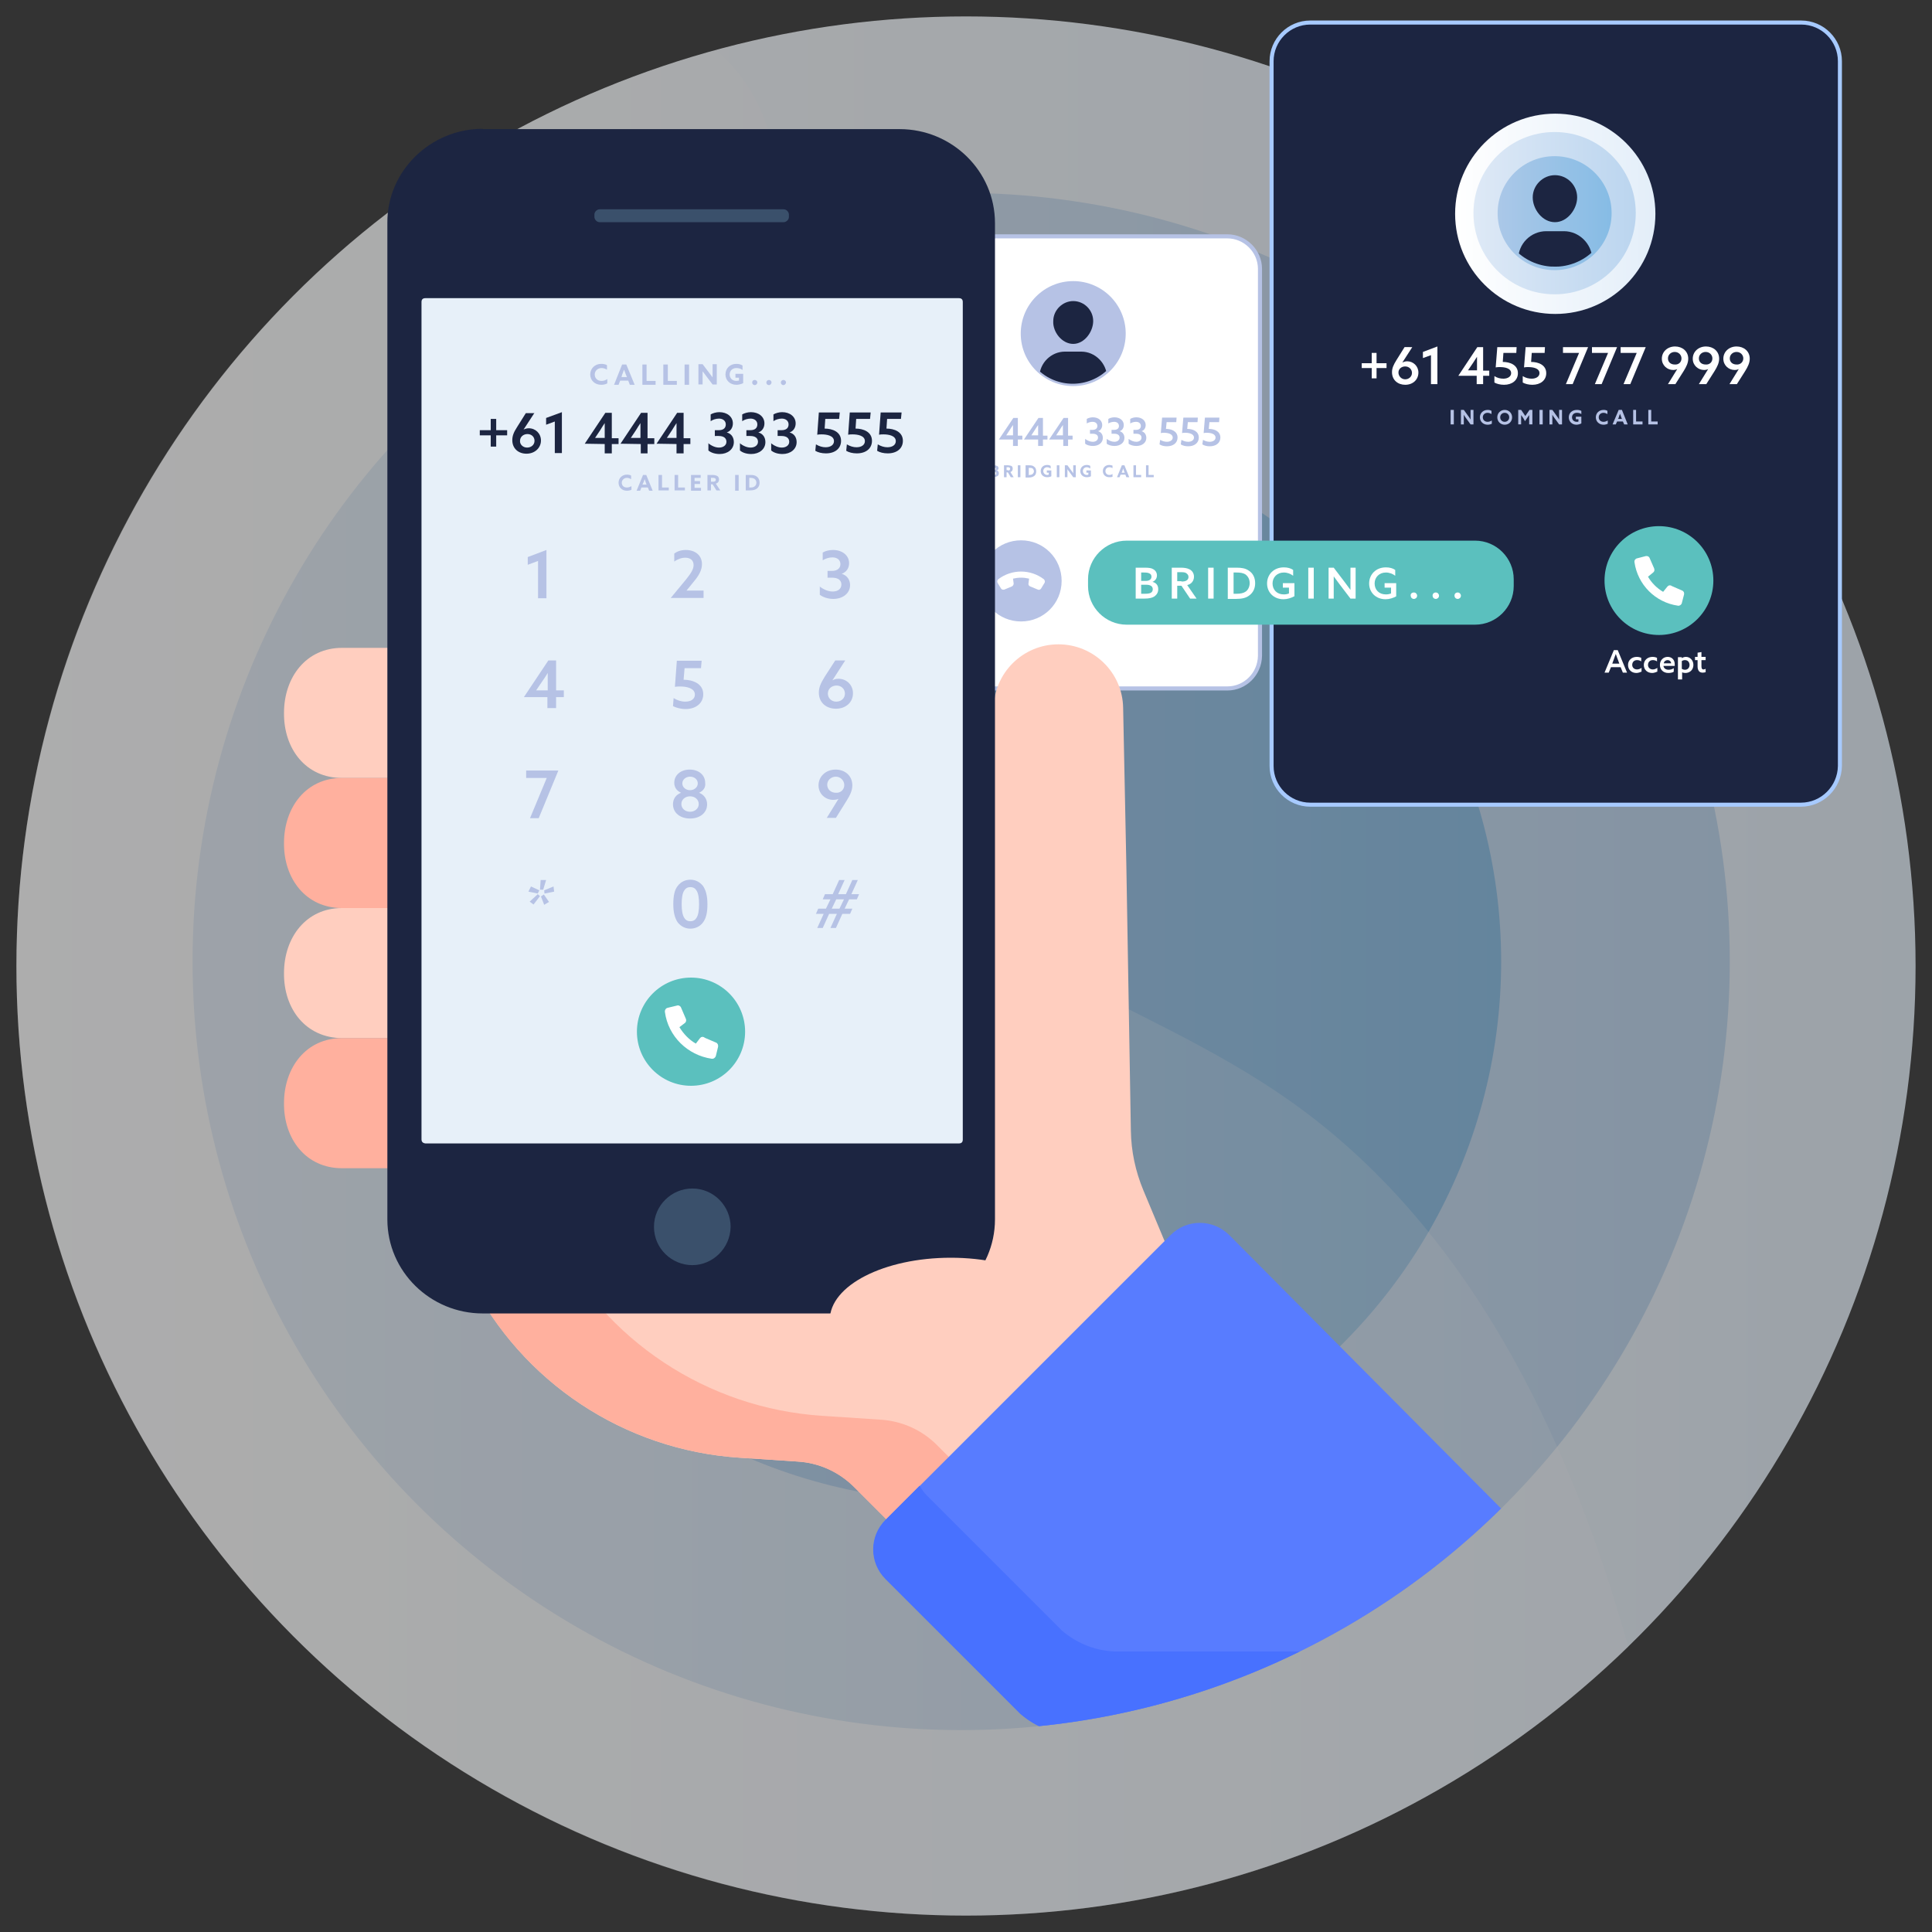 <?xml version="1.0" encoding="UTF-8"?>
<!-- Generator: Adobe Illustrator 25.3.1, SVG Export Plug-In . SVG Version: 6.00 Build 0)  -->
<svg xmlns="http://www.w3.org/2000/svg" xmlns:xlink="http://www.w3.org/1999/xlink" version="1.1" id="Layer_1" x="0px" y="0px" viewBox="0 0 600 600" style="enable-background:new 0 0 600 600;" xml:space="preserve">
<rect x="0" y="0" width="600" height="600" fill="#333333" stroke="none"/>
<style type="text/css">
	.st0{opacity:0.6;}
	.st1{fill:url(#SVGID_1_);}
	.st2{fill:url(#SVGID_2_);}
	.st3{fill:url(#SVGID_3_);}
	.st4{opacity:0.2;}
	.st5{fill:#FFFFFF;}
	.st6{fill:#FFFFFF;stroke:#B6C2E5;stroke-width:1.268;stroke-miterlimit:10;}
	.st7{fill:#B6C2E5;}
	.st8{clip-path:url(#SVGID_5_);}
	.st9{fill:#1C2541;}
	.st10{clip-path:url(#SVGID_7_);}
	.st11{fill:#FFCEBF;}
	.st12{fill:#FFB09E;}
	.st13{fill:#587CFF;}
	.st14{fill:#4871FF;}
	.st15{fill:#E7F0F9;}
	.st16{fill:#3A506B;}
	.st17{fill:#1C2541;stroke:#A7CAFF;stroke-width:1.254;stroke-miterlimit:10;}
	.st18{fill:url(#SVGID_8_);}
	.st19{fill:url(#SVGID_9_);}
	.st20{fill:url(#SVGID_10_);}
	.st21{fill:#5BC0BE;}
	.st22{clip-path:url(#SVGID_12_);}
</style>
<g>
	<g class="st0">
		
			<linearGradient id="SVGID_1_" gradientUnits="userSpaceOnUse" x1="-0.431" y1="176.258" x2="491.098" y2="176.258" gradientTransform="matrix(1.2 0 0 -1.2 5.6 511.51)">
			<stop offset="0" style="stop-color:#FFFFFF"></stop>
			<stop offset="1" style="stop-color:#E3EEF9"></stop>
		</linearGradient>
		<circle class="st1" cx="300" cy="300" r="294.9"></circle>
		
			<linearGradient id="SVGID_2_" gradientUnits="userSpaceOnUse" x1="45.161" y1="177.427" x2="442.988" y2="177.427" gradientTransform="matrix(1.2 0 0 -1.2 5.6 511.51)">
			<stop offset="0" style="stop-color:#DEE9F6"></stop>
			<stop offset="1" style="stop-color:#BBD5EF"></stop>
		</linearGradient>
		<circle class="st2" cx="298.5" cy="298.6" r="238.7"></circle>
		
			<linearGradient id="SVGID_3_" gradientUnits="userSpaceOnUse" x1="104.332" y1="177.427" x2="383.817" y2="177.427" gradientTransform="matrix(1.2 0 0 -1.2 5.6 511.51)">
			<stop offset="0" style="stop-color:#ABC8E8"></stop>
			<stop offset="1" style="stop-color:#86BCE5"></stop>
		</linearGradient>
		<circle class="st3" cx="298.5" cy="298.6" r="167.7"></circle>
		<g class="st4">
			<path class="st5" d="M5.1,300c0,162.9,132,294.9,294.9,294.9c79.9,0,152.4-31.9,205.7-83.5c-18.7-66.3-50-130.8-105.5-169.8     c-45.9-32.2-106.5-46.1-139.4-91.4c-28.1-38.6-28.6-90.8-22.1-138c4.5-33.3,9.8-73.2-15.1-95.5c-0.2-0.2-0.8-0.4-1.2-1     C96.9,49.5,5.1,163.9,5.1,300z"></path>
		</g>
	</g>
</g>
<g>
	<path class="st6" d="M381.2,213.8h-95.9c-5.4,0-10.1-4.5-10.1-10.1V83.5c0-5.4,4.5-10.1,10.1-10.1h95.9c5.4,0,10.1,4.5,10.1,10.1   v120.2C391.2,209.3,386.7,213.8,381.2,213.8z"></path>
	<g>
		<path class="st7" d="M290,134.7h-2.4v-1.1h2.4v-2.4h1.2v2.4h2.4v1.1h-2.4v2.4H290V134.7z"></path>
		<path class="st7" d="M299.4,129.8l-2.4,3.6l0,0c0.3-0.2,0.7-0.3,1.1-0.3c1.5,0,2.6,1.1,2.6,2.7c0,1.6-1.3,2.8-3.1,2.8    c-1.7,0-3.1-1.1-3.1-3c0-0.9,0.3-1.7,1.1-2.9l1.9-3H299.4z M297.8,137.3c0.9,0,1.6-0.6,1.6-1.5c0-0.8-0.6-1.5-1.6-1.5    c-0.9,0-1.6,0.6-1.6,1.4C296.2,136.6,296.9,137.3,297.8,137.3z"></path>
		<path class="st7" d="M303.8,131.7l-1.9,0.7v-1.4l3.4-1.3v8.8h-1.5V131.7z"></path>
		<path class="st7" d="M310.2,136.5l4.5-6.7h1.4v5.5h1.4v1.2h-1.4v2h-1.5v-2L310.2,136.5L310.2,136.5z M312.5,135.2L312.5,135.2    l2.1,0v-1.5c0-0.6,0-1.2,0-1.7l0,0c-0.3,0.4-0.7,1-1,1.5L312.5,135.2z"></path>
		<path class="st7" d="M318,136.5l4.5-6.7h1.4v5.5h1.4v1.2h-1.4v2h-1.5v-2L318,136.5L318,136.5z M320.3,135.2L320.3,135.2l2.1,0    v-1.5c0-0.6,0-1.2,0-1.7l0,0c-0.3,0.4-0.7,1-1,1.5L320.3,135.2z"></path>
		<path class="st7" d="M325.8,136.5l4.5-6.7h1.4v5.5h1.4v1.2h-1.4v2h-1.5v-2L325.8,136.5L325.8,136.5z M328,135.2L328,135.2l2.1,0    v-1.5c0-0.6,0-1.2,0-1.7l0,0c-0.3,0.4-0.7,1-1,1.5L328,135.2z"></path>
		<path class="st7" d="M337,136.3c0.8,0.6,1.6,0.9,2.4,0.9c0.9,0,1.6-0.5,1.6-1.3c0-0.7-0.5-1.2-1.7-1.2h-0.8v-1.2h0.8    c1,0,1.5-0.5,1.5-1.2c0-0.8-0.6-1.3-1.5-1.3c-0.6,0-1.3,0.2-1.8,0.5v-1.4c0.5-0.3,1.2-0.5,1.9-0.5c1.7,0,2.9,1,2.9,2.4    c0,0.9-0.5,1.7-1.3,1.9v0c1,0.3,1.5,1.1,1.5,2.1c0,1.5-1.3,2.5-3.1,2.5c-1,0-1.9-0.3-2.4-0.7V136.3z"></path>
		<path class="st7" d="M343.7,136.3c0.8,0.6,1.6,0.9,2.4,0.9c0.9,0,1.6-0.5,1.6-1.3c0-0.7-0.5-1.2-1.7-1.2h-0.8v-1.2h0.8    c1,0,1.5-0.5,1.5-1.2c0-0.8-0.6-1.3-1.5-1.3c-0.6,0-1.3,0.2-1.8,0.5v-1.4c0.5-0.3,1.2-0.5,1.9-0.5c1.7,0,2.9,1,2.9,2.4    c0,0.9-0.5,1.7-1.3,1.9v0c1,0.3,1.5,1.1,1.5,2.1c0,1.5-1.3,2.5-3.1,2.5c-1,0-1.9-0.3-2.4-0.7V136.3z"></path>
		<path class="st7" d="M350.5,136.3c0.8,0.6,1.6,0.9,2.4,0.9c0.9,0,1.6-0.5,1.6-1.3c0-0.7-0.5-1.2-1.7-1.2h-0.8v-1.2h0.8    c1,0,1.5-0.5,1.5-1.2c0-0.8-0.6-1.3-1.5-1.3c-0.6,0-1.3,0.2-1.8,0.5v-1.4c0.5-0.3,1.2-0.5,1.9-0.5c1.7,0,2.9,1,2.9,2.4    c0,0.9-0.5,1.7-1.3,1.9v0c1,0.3,1.5,1.1,1.5,2.1c0,1.5-1.3,2.5-3.1,2.5c-1,0-1.9-0.3-2.4-0.7V136.3z"></path>
		<path class="st7" d="M360.3,136.6c0.7,0.4,1.4,0.6,2.1,0.6c1,0,1.8-0.5,1.8-1.3c0-1.2-1.6-1.5-2.7-1.5c-0.3,0-0.7,0-1,0.1l0.4-4.8    h4.5l-0.1,1.4h-3l-0.2,2.1c1.7,0,3.6,0.7,3.6,2.7c0,1.6-1.3,2.7-3.3,2.7c-0.9,0-1.7-0.2-2.3-0.6L360.3,136.6z"></path>
		<path class="st7" d="M366.9,136.6c0.7,0.4,1.4,0.6,2.1,0.6c1,0,1.8-0.5,1.8-1.3c0-1.2-1.6-1.5-2.7-1.5c-0.3,0-0.7,0-1,0.1l0.4-4.8    h4.5l-0.1,1.4h-3l-0.2,2.1c1.7,0,3.6,0.7,3.6,2.7c0,1.6-1.3,2.7-3.3,2.7c-0.9,0-1.7-0.2-2.3-0.6L366.9,136.6z"></path>
		<path class="st7" d="M373.6,136.6c0.7,0.4,1.4,0.6,2.1,0.6c1,0,1.8-0.5,1.8-1.3c0-1.2-1.6-1.5-2.7-1.5c-0.3,0-0.7,0-1,0.1l0.4-4.8    h4.5l-0.1,1.4h-3l-0.2,2.1c1.7,0,3.6,0.7,3.6,2.7c0,1.6-1.3,2.7-3.3,2.7c-0.9,0-1.7-0.2-2.3-0.6L373.6,136.6z"></path>
	</g>
	<g>
		<path class="st7" d="M317.1,167.8c-7,0-12.6,5.6-12.6,12.6s5.6,12.6,12.6,12.6s12.6-5.6,12.6-12.6S324.1,167.8,317.1,167.8z     M324.4,181l-1.1,1.8c-0.2,0.3-0.6,0.5-1,0.3l-2.4-1c-0.3-0.1-0.6-0.5-0.5-0.9l0.2-1.5c-1.7-0.4-3.3-0.4-5,0l0.2,1.5    c0,0.4-0.2,0.7-0.5,0.9l-2.4,1c-0.4,0.1-0.8,0-1-0.3l-1.1-1.8c-0.2-0.4-0.1-0.8,0.2-1.1c4.2-3.2,10-3.2,14.2,0    C324.5,180.3,324.6,180.6,324.4,181z"></path>
	</g>
	<g>
		<circle class="st7" cx="333.3" cy="103.6" r="16.3"></circle>
		<g>
			<g>
				<g>
					<g>
						<g>
							<g>
								<defs>
									<path id="SVGID_4_" d="M344.2,114.6c-6.1,6.1-16,6.1-22.1,0s-6.1-16,0-22.1s16-6.1,22.1,0           C350.6,98.6,350.6,108.5,344.2,114.6z"></path>
								</defs>
								<clipPath id="SVGID_5_">
									<use xlink:href="#SVGID_4_" style="overflow:visible;"></use>
								</clipPath>
								<g class="st8">
									<path class="st9" d="M335.8,109.2h-5.1c-4.2,0-7.9,3.5-7.9,7.9c0,0.2,0.1,0.3,0.3,0.5c0.2,0.1,3.9,1.8,10.2,1.8           c6.2,0,10.1-1.6,10.2-1.8c0.2-0.1,0.3-0.2,0.3-0.5C343.7,112.8,340.1,109.2,335.8,109.2z"></path>
									<path class="st9" d="M333.3,106.8c3.5,0,6.2-3.8,6.2-7.1c0-3.4-2.8-6.2-6.2-6.2c-3.3,0-6.2,2.8-6.2,6.2           C326.9,103.1,329.8,106.8,333.3,106.8z"></path>
								</g>
							</g>
						</g>
					</g>
				</g>
			</g>
		</g>
	</g>
	<g>
		<path class="st7" d="M307.5,144.5h1.1c0.5,0,0.9,0.1,1.1,0.2c0.3,0.2,0.4,0.4,0.4,0.7c0,0.4-0.2,0.6-0.6,0.7v0    c0.5,0.1,0.7,0.4,0.7,0.9s-0.2,0.8-0.7,1c-0.3,0.1-0.6,0.1-1,0.1h-1.1V144.5z M308.7,146c0.3,0,0.6-0.1,0.6-0.4    c0-0.1,0-0.2-0.2-0.3c-0.1-0.1-0.4-0.1-0.6-0.1h-0.2v0.8H308.7z M308.6,147.5c0.3,0,0.5,0,0.6-0.1c0.2-0.1,0.2-0.2,0.2-0.4    c0-0.3-0.2-0.5-0.7-0.5h-0.5v0.9H308.6z"></path>
		<path class="st7" d="M311.8,144.5h1.2c0.4,0,0.8,0.1,1.1,0.2c0.3,0.2,0.4,0.4,0.4,0.9c0,0.5-0.3,0.9-0.7,1l1,1.6h-0.9l-0.9-1.5    h-0.4v1.5h-0.8V144.5z M313,146.1c0.2,0,0.4,0,0.5-0.1c0.1-0.1,0.2-0.2,0.2-0.4c0-0.2-0.1-0.3-0.2-0.4c-0.1-0.1-0.3-0.1-0.6-0.1    h-0.3v0.9H313z"></path>
		<path class="st7" d="M316.1,144.5h0.8v3.7h-0.8V144.5z"></path>
		<path class="st7" d="M318.6,144.5h1c0.7,0,1.2,0.1,1.5,0.4c0.5,0.3,0.7,0.8,0.7,1.5c0,0.6-0.2,1.1-0.6,1.4    c-0.4,0.3-0.9,0.5-1.7,0.5h-1V144.5z M319.6,147.5c0.5,0,0.9-0.1,1.1-0.3c0.2-0.2,0.4-0.5,0.4-0.8c0-0.4-0.2-0.7-0.4-0.9    c-0.3-0.2-0.6-0.2-1-0.2h-0.2v2.3H319.6z"></path>
		<path class="st7" d="M326.5,147.9c-0.3,0.2-0.8,0.3-1.3,0.3c-1.2,0-2-0.8-2-1.9c0-1.1,0.8-1.9,2-1.9c0.5,0,0.8,0.1,1.1,0.3v0.8    c-0.3-0.2-0.7-0.4-1.1-0.4c-0.7,0-1.2,0.5-1.2,1.2c0,0.6,0.5,1.2,1.2,1.2c0.2,0,0.3,0,0.5-0.1v-0.6h-0.6v-0.7h1.4V147.9z"></path>
		<path class="st7" d="M328.2,144.5h0.8v3.7h-0.8V144.5z"></path>
		<path class="st7" d="M332.2,146.7c-0.2-0.3-0.5-0.6-0.7-1l0,0c0,0.4,0,0.7,0,1.1v1.4h-0.8v-3.7h0.8l1.1,1.5c0.2,0.3,0.5,0.6,0.7,1    l0,0c0-0.4,0-0.7,0-1.1v-1.4h0.8v3.7h-0.8L332.2,146.7z"></path>
		<path class="st7" d="M338.8,147.9c-0.3,0.2-0.8,0.3-1.3,0.3c-1.2,0-2-0.8-2-1.9c0-1.1,0.8-1.9,2-1.9c0.5,0,0.8,0.1,1.1,0.3v0.8    c-0.3-0.2-0.7-0.4-1.1-0.4c-0.7,0-1.2,0.5-1.2,1.2c0,0.6,0.5,1.2,1.2,1.2c0.2,0,0.3,0,0.5-0.1v-0.6h-0.6v-0.7h1.4V147.9z"></path>
		<path class="st7" d="M345.6,148c-0.3,0.2-0.7,0.2-1.1,0.2c-1.2,0-2-0.8-2-1.9c0-1.1,0.8-1.9,2-1.9c0.4,0,0.7,0.1,1,0.2v0.8    c-0.3-0.2-0.6-0.3-1-0.3c-0.7,0-1.2,0.5-1.2,1.2c0,0.7,0.5,1.2,1.2,1.2c0.4,0,0.7-0.1,1-0.3V148z"></path>
		<path class="st7" d="M348.4,144.5h0.8l1.5,3.7h-0.9l-0.3-0.8H348l-0.3,0.8h-0.8L348.4,144.5z M348.3,146.8h1l-0.2-0.4    c-0.1-0.3-0.2-0.7-0.3-0.9h0c-0.1,0.3-0.2,0.6-0.3,1L348.3,146.8z"></path>
		<path class="st7" d="M352,144.5h0.8v3h1.6v0.7H352V144.5z"></path>
		<path class="st7" d="M355.9,144.5h0.8v3h1.6v0.7h-2.4V144.5z"></path>
	</g>
</g>
<g>
	<g>
		<g>
			<defs>
				<circle id="SVGID_6_" cx="298.5" cy="298.6" r="238.7"></circle>
			</defs>
			<clipPath id="SVGID_7_">
				<use xlink:href="#SVGID_6_" style="overflow:visible;"></use>
			</clipPath>
			<g class="st10">
				<g>
					<path class="st11" d="M308.6,295.8v-75.6c0-11.1,9-20.1,20.1-20.1c10.9,0,19.9,8.7,20.1,19.7l1,49.1l1.4,82.2       c0.1,6.4,1.4,12.6,3.9,18.6l9.9,23.7L279.5,476l-14.1-14.1c-4.6-4.7-10.9-7.6-17.6-8l-18.1-1.2c-35.7-2.3-67.7-23.4-83.7-55.5       l-13.2-26L308.6,295.8z"></path>
					<g>
						<path class="st12" d="M132.8,371.2l13.1,26c16.1,32,47.9,53.1,83.7,55.5l18.1,1.2c6.6,0.4,12.8,3.2,17.6,8l14.1,14.1        l19.7-19.1l-8-8c-4.6-4.7-10.9-7.6-17.6-8l-18.1-1.2c-35.7-2.3-67.7-23.4-83.7-55.5l-12.4-24.5L132.8,371.2z"></path>
					</g>
					<g>
						<path class="st11" d="M88.2,221.4c0-11.1,6.9-20.2,18-20.2h14.4v40.4h-14.4C95,241.6,88.1,232.6,88.2,221.4z"></path>
						<path class="st12" d="M88.2,261.8c0-11.1,6.9-20.2,18-20.2h14.4V282h-14.4C95,282,88.1,272.9,88.2,261.8z"></path>
						<path class="st11" d="M88.2,302.2c0-11.1,6.9-20.2,18-20.2h14.4v40.4h-14.4C95,322.3,88.1,313.4,88.2,302.2z"></path>
						<path class="st12" d="M88.2,342.6c0-11.1,6.9-20.2,18-20.2h14.4v40.4h-14.4C95,362.8,88.1,353.7,88.2,342.6z"></path>
					</g>
					<g>
						<path class="st13" d="M334.3,538.7h180.2c5.1,0,9.1-4.1,9.1-9.1c0-2.5-1.1-4.9-2.9-6.6l-3.6-3.3L381.8,383.6        c-5.1-5.1-13.3-5.1-18.3,0L275.1,472c-5.1,5.1-5.1,13.3,0,18.3l41.9,41.9C321.7,536.4,327.8,538.7,334.3,538.7z"></path>
					</g>
					<path class="st14" d="M275,490.4l41.9,41.9c4.9,4.2,11,6.5,17.4,6.5h180.2c5.1,0,9.1-4.1,9.1-9.1c0-2.5-1.1-4.9-2.9-6.6       l-3.6-3.3l-6.9-6.9H347.2c-6.4,0-12.5-2.3-17.4-6.5l-41.9-41.9c-1-1-1.7-2.1-2.3-3.1L275,472       C269.9,477.1,269.9,485.3,275,490.4z"></path>
				</g>
			</g>
		</g>
	</g>
</g>
<g>
	<path class="st9" d="M149.9,40c-16.2,0-29.7,13.1-29.6,29.2v309.5c0,16.2,13.4,29.2,29.6,29.2h129.5c16.2,0,29.6-13.1,29.6-29.2   V69.3c0-16.2-13.4-29.2-29.6-29.2H149.9"></path>
	<path class="st15" d="M130.9,353.8V93.8c0-0.8,0.4-1.2,1.2-1.2h165.7c0.8,0,1.2,0.4,1.2,1.2v260.1c0,0.8-0.4,1.2-1.2,1.2H132.1   C131.3,355,130.9,354.6,130.9,353.8L130.9,353.8z"></path>
	<path class="st16" d="M215,392.9c-6.3,0-11.9-5.1-11.9-11.9c0-6.7,5.5-11.9,11.9-11.9c6.7,0,11.9,5.5,11.9,11.9   C226.8,387.7,221.3,392.9,215,392.9"></path>
	<path class="st16" d="M184.6,66.6c0-0.9,0.9-1.6,1.6-1.6h57.2c0.9,0,1.6,0.9,1.6,1.6v0.8c0,0.9-0.9,1.6-1.6,1.6h-57.2   c-0.9,0-1.6-0.9-1.6-1.6V66.6z"></path>
</g>
<path class="st11" d="M295.3,390.6c-20.7,0-37.6,8.6-37.6,19.3h75.2C332.8,399.3,316,390.6,295.3,390.6z"></path>
<g>
	<path class="st17" d="M559.3,249.9H406.9c-6.6,0-12-5.4-12-12V19c0-6.6,5.4-12,12-12h152.5c6.6,0,12,5.4,12,12v218.9   C571.3,244.5,565.9,249.9,559.3,249.9z"></path>
	<g>
		<g>
			
				<linearGradient id="SVGID_8_" gradientUnits="userSpaceOnUse" x1="416.92" y1="-24.113" x2="468.752" y2="-24.113" gradientTransform="matrix(1.2 0 0 -1.2 -48.4 37.45)">
				<stop offset="0" style="stop-color:#FFFFFF"></stop>
				<stop offset="1" style="stop-color:#E3EEF9"></stop>
			</linearGradient>
			<circle class="st18" cx="483" cy="66.4" r="31.1"></circle>
			
				<linearGradient id="SVGID_9_" gradientUnits="userSpaceOnUse" x1="421.728" y1="-23.989" x2="463.679" y2="-23.989" gradientTransform="matrix(1.2 0 0 -1.2 -48.4 37.45)">
				<stop offset="0" style="stop-color:#DEE9F6"></stop>
				<stop offset="1" style="stop-color:#BBD5EF"></stop>
			</linearGradient>
			<circle class="st19" cx="482.8" cy="66.2" r="25.2"></circle>
			
				<linearGradient id="SVGID_10_" gradientUnits="userSpaceOnUse" x1="427.968" y1="-23.989" x2="457.44" y2="-23.989" gradientTransform="matrix(1.2 0 0 -1.2 -48.4 37.45)">
				<stop offset="0" style="stop-color:#ABC8E8"></stop>
				<stop offset="1" style="stop-color:#86BCE5"></stop>
			</linearGradient>
			<circle class="st20" cx="482.8" cy="66.2" r="17.7"></circle>
		</g>
	</g>
	<g>
		<path class="st5" d="M426,114.3h-3.1v-1.5h3.1v-3.2h1.5v3.2h3.1v1.5h-3.1v3.2H426V114.3z"></path>
		<path class="st5" d="M438.6,107.8l-3.1,4.8l0,0c0.4-0.2,0.9-0.4,1.5-0.4c1.9,0,3.5,1.5,3.5,3.5c0,2.2-1.7,3.8-4.1,3.8    c-2.3,0-4.1-1.5-4.1-3.9c0-1.2,0.4-2.2,1.4-3.8l2.5-4H438.6z M436.4,117.8c1.1,0,2.1-0.8,2.1-2c0-1.1-0.9-2-2.1-2    c-1.2,0-2.1,0.8-2.1,1.9C434.3,116.8,435.2,117.8,436.4,117.8z"></path>
		<path class="st5" d="M444.4,110.3l-2.5,0.9v-1.9l4.5-1.7v11.7h-2V110.3z"></path>
		<path class="st5" d="M452.9,116.7l5.9-8.9h1.8v7.3h1.9v1.6h-1.9v2.6h-2v-2.6L452.9,116.7L452.9,116.7z M455.9,115L455.9,115l2.8,0    v-2c0-0.7,0-1.6,0-2.2l0,0c-0.4,0.6-0.9,1.4-1.3,2L455.9,115z"></path>
		<path class="st5" d="M464.1,116.8c0.9,0.6,1.9,0.8,2.8,0.8c1.4,0,2.4-0.7,2.4-1.7c0-1.6-2.1-1.9-3.5-1.9c-0.4,0-0.9,0-1.3,0.1    l0.5-6.3h6l-0.1,1.8h-4l-0.2,2.8c2.2,0,4.7,0.9,4.7,3.5c0,2.2-1.8,3.6-4.3,3.6c-1.2,0-2.3-0.3-3-0.7L464.1,116.8z"></path>
		<path class="st5" d="M472.9,116.8c0.9,0.6,1.9,0.8,2.8,0.8c1.4,0,2.4-0.7,2.4-1.7c0-1.6-2.1-1.9-3.5-1.9c-0.4,0-0.9,0-1.3,0.1    l0.5-6.3h6l-0.1,1.8h-4l-0.2,2.8c2.2,0,4.7,0.9,4.7,3.5c0,2.2-1.8,3.6-4.3,3.6c-1.2,0-2.3-0.3-3-0.7L472.9,116.8z"></path>
		<path class="st5" d="M490.4,109.6h-5v-1.8h7.8l0,0l-4.8,11.5h-2.1L490.4,109.6z"></path>
		<path class="st5" d="M499.4,109.6h-5v-1.8h7.8l0,0l-4.8,11.5h-2.1L499.4,109.6z"></path>
		<path class="st5" d="M508.3,109.6h-5v-1.8h7.8l0,0l-4.8,11.5h-2.1L508.3,109.6z"></path>
		<path class="st5" d="M518,119.3l2.9-4.7l0,0c-0.3,0.2-0.8,0.3-1.3,0.3c-1.8,0-3.5-1.4-3.5-3.5c0-2.2,1.8-3.8,4.1-3.8    c2.3,0,4.1,1.5,4.1,3.8c0,1.3-0.6,2.5-1.4,3.8l-2.6,4.1H518z M522.2,111.3c0-1-0.8-2-2.1-2c-1.1,0-2.1,0.8-2.1,2    c0,1.1,0.8,1.9,2.1,1.9C521.4,113.3,522.2,112.4,522.2,111.3z"></path>
		<path class="st5" d="M527.6,119.3l2.9-4.7l0,0c-0.3,0.2-0.8,0.3-1.3,0.3c-1.8,0-3.5-1.4-3.5-3.5c0-2.2,1.8-3.8,4.1-3.8    c2.3,0,4.1,1.5,4.1,3.8c0,1.3-0.6,2.5-1.4,3.8l-2.6,4.1H527.6z M531.8,111.3c0-1-0.8-2-2.1-2c-1.1,0-2.1,0.8-2.1,2    c0,1.1,0.8,1.9,2.1,1.9C531,113.3,531.8,112.4,531.8,111.3z"></path>
		<path class="st5" d="M537.1,119.3l2.9-4.7l0,0c-0.3,0.2-0.8,0.3-1.3,0.3c-1.8,0-3.5-1.4-3.5-3.5c0-2.2,1.8-3.8,4.1-3.8    c2.3,0,4.1,1.5,4.1,3.8c0,1.3-0.6,2.5-1.4,3.8l-2.6,4.1H537.1z M541.4,111.3c0-1-0.8-2-2.1-2c-1.1,0-2.1,0.8-2.1,2    c0,1.1,0.8,1.9,2.1,1.9C540.5,113.3,541.4,112.4,541.4,111.3z"></path>
	</g>
	<g>
		<g>
			<path class="st7" d="M450.5,127.3h1v4.5h-1V127.3z"></path>
			<path class="st7" d="M455.4,130c-0.3-0.4-0.6-0.8-0.8-1.2l0,0c0,0.4,0,0.9,0,1.3v1.7h-0.9v-4.5h0.9l1.3,1.8     c0.3,0.4,0.6,0.8,0.8,1.2l0,0c0-0.4,0-0.9,0-1.3v-1.7h0.9v4.5h-0.9L455.4,130z"></path>
			<path class="st7" d="M463.3,131.6c-0.4,0.2-0.9,0.3-1.3,0.3c-1.4,0-2.4-1-2.4-2.3c0-1.3,1-2.3,2.4-2.3c0.5,0,0.9,0.1,1.2,0.3v1     c-0.3-0.2-0.8-0.4-1.2-0.4c-0.9,0-1.5,0.6-1.5,1.4c0,0.8,0.6,1.4,1.5,1.4c0.5,0,0.9-0.2,1.3-0.4V131.6z"></path>
			<path class="st7" d="M465,129.6c0-1.3,1-2.3,2.3-2.3c1.3,0,2.3,1,2.3,2.3c0,1.3-1,2.3-2.3,2.3C466,131.9,465,130.9,465,129.6z      M468.7,129.6c0-0.8-0.6-1.4-1.4-1.4c-0.8,0-1.4,0.6-1.4,1.4c0,0.8,0.6,1.4,1.4,1.4C468.1,131,468.7,130.4,468.7,129.6z"></path>
			<path class="st7" d="M473.1,129.9c-0.2-0.3-0.4-0.6-0.7-1l0,0c0,0.3,0,0.7,0,1.1v1.8h-0.9v-4.5h0.9l1.3,1.9l1.3-1.9h0.9v4.5h-1     V130c0-0.4,0-0.8,0-1.1l0,0c-0.2,0.3-0.4,0.6-0.7,1l-0.6,0.9L473.1,129.9z"></path>
			<path class="st7" d="M478.1,127.3h1v4.5h-1V127.3z"></path>
			<path class="st7" d="M482.9,130c-0.3-0.4-0.6-0.8-0.8-1.2l0,0c0,0.4,0,0.9,0,1.3v1.7h-0.9v-4.5h0.9l1.3,1.8     c0.3,0.4,0.6,0.8,0.8,1.2l0,0c0-0.4,0-0.9,0-1.3v-1.7h0.9v4.5h-0.9L482.9,130z"></path>
			<path class="st7" d="M491.1,131.5c-0.4,0.2-1,0.4-1.5,0.4c-1.4,0-2.4-1-2.4-2.3c0-1.3,1-2.3,2.5-2.3c0.6,0,1,0.1,1.4,0.3v1     c-0.4-0.3-0.9-0.4-1.4-0.4c-0.9,0-1.5,0.6-1.5,1.4c0,0.8,0.6,1.4,1.5,1.4c0.2,0,0.4,0,0.5-0.1v-0.7h-0.8v-0.8h1.7V131.5z"></path>
			<path class="st7" d="M499.3,131.6c-0.4,0.2-0.9,0.3-1.3,0.3c-1.4,0-2.4-1-2.4-2.3c0-1.3,1-2.3,2.4-2.3c0.5,0,0.9,0.1,1.2,0.3v1     c-0.3-0.2-0.8-0.4-1.2-0.4c-0.9,0-1.5,0.6-1.5,1.4c0,0.8,0.6,1.4,1.5,1.4c0.5,0,0.9-0.2,1.3-0.4V131.6z"></path>
			<path class="st7" d="M502.7,127.3h1l1.8,4.5h-1.1l-0.4-0.9h-1.8l-0.4,0.9h-1L502.7,127.3z M502.5,130.1h1.2l-0.2-0.5     c-0.1-0.4-0.3-0.8-0.4-1.1h0c-0.1,0.3-0.3,0.8-0.4,1.2L502.5,130.1z"></path>
			<path class="st7" d="M507.1,127.3h1v3.6h2v0.9h-2.9V127.3z"></path>
			<path class="st7" d="M511.8,127.3h1v3.6h2v0.9h-2.9V127.3z"></path>
		</g>
	</g>
	<circle class="st21" cx="515.2" cy="180.3" r="16.9"></circle>
	<g>
		<path class="st5" d="M505.3,208.9H504l-0.7-1.7h-3l-0.7,1.7h-1.3l2.9-7h1.2L505.3,208.9z M500.7,206.1h2.2l-0.4-1.1    c-0.2-0.6-0.5-1.2-0.7-1.9h0c-0.2,0.6-0.5,1.2-0.7,1.9L500.7,206.1z"></path>
		<path class="st5" d="M509.7,208.6c-0.4,0.2-1,0.4-1.5,0.4c-1.5,0-2.6-1-2.6-2.5c0-1.5,1.2-2.5,2.7-2.5c0.5,0,1,0.1,1.4,0.3v1.1    c-0.4-0.3-0.9-0.4-1.3-0.4c-0.9,0-1.5,0.6-1.5,1.5c0,0.8,0.6,1.4,1.5,1.4c0.5,0,1-0.2,1.4-0.5V208.6z"></path>
		<path class="st5" d="M514.6,208.6c-0.4,0.2-1,0.4-1.5,0.4c-1.5,0-2.6-1-2.6-2.5c0-1.5,1.2-2.5,2.7-2.5c0.5,0,1,0.1,1.4,0.3v1.1    c-0.4-0.3-0.9-0.4-1.3-0.4c-0.9,0-1.5,0.6-1.5,1.5c0,0.8,0.6,1.4,1.5,1.4c0.5,0,1-0.2,1.4-0.5V208.6z"></path>
		<path class="st5" d="M516.6,206.8c0.1,0.8,0.8,1.2,1.6,1.2c0.6,0,1.2-0.2,1.6-0.5v1.1c-0.4,0.3-1.1,0.4-1.7,0.4    c-1.5,0-2.6-1-2.6-2.5c0-1.5,1.1-2.5,2.4-2.5c1.2,0,2.2,0.8,2.2,2.3c0,0.2,0,0.3,0,0.5H516.6z M519,206c-0.1-0.7-0.6-1-1.1-1    c-0.5,0-1.1,0.3-1.2,1H519z"></path>
		<path class="st5" d="M522.3,211h-1.2v-6.9h1.2v0.3l0,0c0.3-0.2,0.7-0.4,1.3-0.4c1.2,0,2.3,1,2.3,2.5c0,1.5-1.1,2.5-2.5,2.5    c-0.4,0-0.8-0.1-1-0.2l0,0V211z M523.3,208c0.8,0,1.4-0.6,1.4-1.5c0-0.8-0.5-1.5-1.4-1.5c-0.4,0-0.7,0.1-1,0.3v2.4    C522.6,207.9,522.9,208,523.3,208z"></path>
		<path class="st5" d="M529.8,208.7c-0.2,0.1-0.6,0.2-1,0.2c-0.4,0-0.9-0.1-1.2-0.5c-0.2-0.3-0.4-0.7-0.4-1.4v-2h-0.8v-1h0.8v-1.3    l1.2-0.2v1.5h1.3v1h-1.3v1.9c0,0.5,0.1,1,0.6,1c0.3,0,0.5-0.1,0.7-0.2V208.7z"></path>
	</g>
	<g>
		<path class="st5" d="M517.8,182.2l-1.3,1.6c-1.9-1.1-3.6-2.8-4.7-4.7l1.6-1.3c0.4-0.3,0.5-0.8,0.3-1.3l-1.4-3.2    c-0.2-0.5-0.7-0.7-1.2-0.6l-2.7,0.7c-0.5,0.1-0.9,0.6-0.8,1.2c1,7,6.5,12.5,13.5,13.5c0.5,0.1,1.1-0.3,1.2-0.8l0.7-2.7    c0.1-0.5-0.1-1-0.6-1.2l-3.2-1.4C518.7,181.6,518.1,181.8,517.8,182.2z"></path>
	</g>
	<g>
		<g>
			<g>
				<defs>
					<path id="SVGID_11_" d="M495,77.8c-6.7,6.7-17.6,6.7-24.3,0c-6.7-6.7-6.7-17.6,0-24.3c6.7-6.7,17.6-6.7,24.3,0       C501.9,60.1,501.9,71,495,77.8z"></path>
				</defs>
				<clipPath id="SVGID_12_">
					<use xlink:href="#SVGID_11_" style="overflow:visible;"></use>
				</clipPath>
				<g class="st22">
					<path class="st9" d="M485.7,71.8h-5.5c-4.8,0-8.7,3.9-8.7,8.7c0,0.2,0.1,0.3,0.3,0.4c0.2,0.1,4.2,1.9,11.2,1.9       c6.9,0,11-1.8,11.2-1.9c0.2-0.1,0.3-0.2,0.3-0.4C494.4,75.7,490.4,71.8,485.7,71.8z"></path>
					<path class="st9" d="M482.9,69c3.9,0,6.9-4.1,6.9-7.7c0-3.8-3.1-6.9-6.9-6.9c-3.7,0-6.9,3.1-6.9,6.9C476,65,479,69,482.9,69z"></path>
				</g>
			</g>
		</g>
	</g>
</g>
<g>
	<g>
		<path class="st7" d="M167.1,174.2l-3.2,1.2V173l5.8-2.2v15h-2.6V174.2z"></path>
	</g>
	<g>
		<path class="st7" d="M213.1,179.9c1.6-2,2.3-3.2,2.3-4.4c0-1.5-1-2.3-2.6-2.3c-1.1,0-2.3,0.4-3.4,1.2v-2.5c0.8-0.6,2-1.1,3.6-1.1    c2.8,0,5,1.6,5,4.4c0,1.8-0.9,3.5-2.6,5.5l-2.2,2.7l0,0h5.3v2.3h-10.2l0,0L213.1,179.9z"></path>
	</g>
	<g>
		<path class="st7" d="M254.5,182.1c1.3,1,2.7,1.6,4.1,1.6c1.6,0,2.7-0.8,2.7-2.2c0-1.2-0.9-2.1-2.9-2.1H257v-2.1h1.4    c1.7,0,2.6-0.9,2.6-2.1c0-1.3-1-2.1-2.5-2.1c-1.1,0-2.2,0.4-3,0.9v-2.4c0.8-0.5,2-0.8,3.2-0.8c2.9,0,5,1.7,5,4.1    c0,1.6-0.9,2.8-2.3,3.3v0c1.7,0.5,2.6,1.9,2.6,3.5c0,2.6-2.3,4.3-5.2,4.3c-1.6,0-3.2-0.5-4.2-1.3V182.1z"></path>
	</g>
	<g>
		<path class="st7" d="M162.7,216.5l7.6-11.4h2.4v9.3h2.4v2.1h-2.4v3.4H170v-3.4L162.7,216.5L162.7,216.5z M166.5,214.4L166.5,214.4    l3.6,0v-2.6c0-1,0-2,0-2.8l0,0c-0.5,0.8-1.1,1.8-1.7,2.6L166.5,214.4z"></path>
	</g>
	<g>
		<path class="st7" d="M209.2,216.8c1.1,0.7,2.4,1.1,3.6,1.1c1.8,0,3-0.8,3-2.2c0-2-2.6-2.5-4.5-2.5c-0.6,0-1.2,0-1.7,0.1l0.6-8.1    h7.7l-0.2,2.3h-5.1l-0.3,3.6c2.8,0,6.1,1.2,6.1,4.5c0,2.8-2.3,4.6-5.5,4.6c-1.5,0-2.9-0.4-3.9-0.9L209.2,216.8z"></path>
	</g>
	<g>
		<path class="st7" d="M262.5,205.1l-4,6.2l0,0c0.5-0.3,1.1-0.5,1.9-0.5c2.5,0,4.5,1.9,4.5,4.5c0,2.8-2.2,4.8-5.3,4.8    c-3,0-5.3-1.9-5.3-5c0-1.5,0.5-2.8,1.8-4.9l3.3-5.1H262.5z M259.7,217.9c1.5,0,2.7-1,2.7-2.5c0-1.4-1.1-2.5-2.6-2.5    c-1.5,0-2.7,1-2.7,2.5C257.1,216.7,258.1,217.9,259.7,217.9z"></path>
	</g>
	<g>
		<path class="st7" d="M169.8,241.6h-6.4v-2.3h10l0,0l-6.1,14.8h-2.7L169.8,241.6z"></path>
	</g>
	<g>
		<path class="st7" d="M217.1,246.2c1.6,0.6,2.5,2,2.5,3.6c0,2.6-2.2,4.4-5.3,4.4c-3.1,0-5.3-1.8-5.3-4.4c0-1.7,0.9-3,2.5-3.6v0    c-1.3-0.6-2.1-1.6-2.1-3.1c0-2.4,2-4.1,4.8-4.1c2.8,0,4.8,1.7,4.8,4.1C219.2,244.6,218.4,245.6,217.1,246.2L217.1,246.2z     M217,249.7c0-1.4-1.2-2.4-2.7-2.4c-1.5,0-2.7,1-2.7,2.4c0,1.4,1.2,2.4,2.7,2.4C215.8,252.1,217,251.1,217,249.7z M216.7,243.3    c0-1.2-1-2.1-2.4-2.1c-1.3,0-2.4,0.9-2.4,2.1s1.1,2.1,2.4,2.1C215.6,245.4,216.7,244.5,216.7,243.3z"></path>
	</g>
	<g>
		<path class="st7" d="M256.7,254.1l3.7-6l0,0c-0.4,0.2-1,0.3-1.7,0.3c-2.3,0-4.5-1.8-4.5-4.5c0-2.8,2.3-4.9,5.3-4.9    c2.9,0,5.2,1.9,5.2,4.9c0,1.7-0.8,3.2-1.8,4.8l-3.3,5.3H256.7z M262.2,243.8c0-1.3-1.1-2.6-2.6-2.6c-1.4,0-2.7,1-2.7,2.5    c0,1.4,1.1,2.5,2.7,2.5C261.1,246.3,262.2,245.2,262.2,243.8z"></path>
	</g>
	<g>
		<path class="st7" d="M164.9,275.3l2.6,1.2l-0.5,1l-2.9-0.6L164.9,275.3z M164.5,280l2.5-2.3l0.7,0.6l-2,2.6L164.5,280z     M167.9,273.3h1.7l-0.9,3h-1L167.9,273.3z M168,278.4l0.9-0.6l1.6,2.3l-1.5,0.9L168,278.4z M169,276.5l2.9-1.2l0.2,1.6l-3,0.6    L169,276.5z"></path>
	</g>
	<g>
		<path class="st7" d="M210.5,275.1c0.9-1.2,2.3-1.9,3.9-1.9c1.6,0,2.9,0.7,3.9,1.9c0.9,1.3,1.4,3.1,1.4,5.7c0,2.6-0.4,4.4-1.4,5.7    c-0.9,1.2-2.3,1.9-3.9,1.9c-1.6,0-2.9-0.7-3.9-1.9c-0.9-1.3-1.4-3.1-1.4-5.7C209.1,278.2,209.5,276.3,210.5,275.1z M212.6,285.2    c0.4,0.6,1,0.9,1.8,0.9c0.8,0,1.4-0.3,1.8-0.9c0.7-0.9,0.9-2.6,0.9-4.4c0-1.8-0.2-3.5-0.9-4.4c-0.4-0.6-1-0.9-1.8-0.9    c-0.8,0-1.4,0.3-1.8,0.9c-0.7,0.9-0.9,2.6-0.9,4.4C211.7,282.6,211.9,284.2,212.6,285.2z"></path>
	</g>
	<g>
		<path class="st7" d="M263.7,279.3l-1.4,2.9h2.4l-0.7,1.6h-2.4l-2,4.4h-1.7l2-4.4h-2.4l-2,4.4h-1.7l2-4.4h-2.4l0.7-1.6h2.4l1.4-2.9    h-2.4l0.7-1.6h2.4l2-4.4h1.7l-2,4.4h2.4l2-4.4h1.7l-2,4.4h2.4l-0.7,1.6H263.7z M258.3,282.2h2.4l1.4-2.9h-2.4L258.3,282.2z"></path>
	</g>
</g>
<g>
	<ellipse id="circle-1_2_" class="st21" cx="214.6" cy="320.4" rx="16.8" ry="16.8"></ellipse>
	<g>
		<path class="st5" d="M217.4,322.4l-1.3,1.7c-2.1-1.2-3.8-3-5.1-5.1l1.7-1.3c0.4-0.3,0.5-0.9,0.3-1.3l-1.5-3.5    c-0.2-0.5-0.8-0.8-1.3-0.6l-2.9,0.7c-0.5,0.1-0.9,0.7-0.8,1.3c1,7.5,7,13.4,14.5,14.5c0.6,0.1,1.1-0.3,1.3-0.8l0.7-2.9    c0.1-0.5-0.1-1.1-0.6-1.3l-3.5-1.5C218.3,321.8,217.7,322,217.4,322.4z"></path>
	</g>
</g>
<g>
	<path class="st9" d="M152.4,135.2H149v-1.6h3.4v-3.5h1.7v3.5h3.4v1.6h-3.4v3.5h-1.7V135.2z"></path>
	<path class="st9" d="M166,128.2l-3.4,5.2l0,0c0.4-0.2,1-0.4,1.6-0.4c2.1,0,3.8,1.6,3.8,3.8c0,2.3-1.9,4.1-4.5,4.1   c-2.5,0-4.4-1.6-4.4-4.2c0-1.3,0.4-2.4,1.5-4.1l2.7-4.3H166z M163.7,139c1.2,0,2.3-0.8,2.3-2.1c0-1.2-0.9-2.1-2.2-2.1   c-1.3,0-2.3,0.9-2.3,2.1C161.4,137.9,162.3,139,163.7,139z"></path>
	<path class="st9" d="M172.3,130.9l-2.7,1v-2.1l4.9-1.8v12.7h-2.2V130.9z"></path>
	<path class="st9" d="M181.6,137.8l6.4-9.6h2v7.9h2.1v1.8h-2.1v2.9h-2.2v-2.9L181.6,137.8L181.6,137.8z M184.8,136L184.8,136l3,0   v-2.2c0-0.8,0-1.7,0-2.4l0,0c-0.4,0.6-1,1.5-1.4,2.2L184.8,136z"></path>
	<path class="st9" d="M192.7,137.8l6.4-9.6h2v7.9h2.1v1.8h-2.1v2.9H199v-2.9L192.7,137.8L192.7,137.8z M195.9,136L195.9,136l3,0   v-2.2c0-0.8,0-1.7,0-2.4l0,0c-0.4,0.6-1,1.5-1.4,2.2L195.9,136z"></path>
	<path class="st9" d="M203.9,137.8l6.4-9.6h2v7.9h2.1v1.8h-2.1v2.9h-2.2v-2.9L203.9,137.8L203.9,137.8z M207.1,136L207.1,136l3,0   v-2.2c0-0.8,0-1.7,0-2.4l0,0c-0.4,0.6-1,1.5-1.4,2.2L207.1,136z"></path>
	<path class="st9" d="M219.9,137.6c1.1,0.9,2.3,1.4,3.4,1.4c1.3,0,2.3-0.7,2.3-1.8c0-1.1-0.8-1.8-2.4-1.8H222v-1.8h1.2   c1.5,0,2.2-0.7,2.2-1.8c0-1.1-0.9-1.8-2.1-1.8c-0.9,0-1.9,0.3-2.6,0.8v-2.1c0.7-0.4,1.7-0.7,2.7-0.7c2.4,0,4.2,1.4,4.2,3.5   c0,1.3-0.7,2.4-1.9,2.8v0c1.5,0.4,2.2,1.6,2.2,3c0,2.2-1.9,3.7-4.4,3.7c-1.4,0-2.7-0.4-3.5-1.1V137.6z"></path>
	<path class="st9" d="M229.7,137.6c1.1,0.9,2.3,1.4,3.4,1.4c1.3,0,2.3-0.7,2.3-1.8c0-1.1-0.8-1.8-2.4-1.8h-1.2v-1.8h1.2   c1.5,0,2.2-0.7,2.2-1.8c0-1.1-0.9-1.8-2.1-1.8c-0.9,0-1.9,0.3-2.6,0.8v-2.1c0.7-0.4,1.7-0.7,2.7-0.7c2.4,0,4.2,1.4,4.2,3.5   c0,1.3-0.7,2.4-1.9,2.8v0c1.5,0.4,2.2,1.6,2.2,3c0,2.2-1.9,3.7-4.4,3.7c-1.4,0-2.7-0.4-3.5-1.1V137.6z"></path>
	<path class="st9" d="M239.4,137.6c1.1,0.9,2.3,1.4,3.4,1.4c1.3,0,2.3-0.7,2.3-1.8c0-1.1-0.8-1.8-2.4-1.8h-1.2v-1.8h1.2   c1.5,0,2.2-0.7,2.2-1.8c0-1.1-0.9-1.8-2.1-1.8c-0.9,0-1.9,0.3-2.6,0.8v-2.1c0.7-0.4,1.7-0.7,2.7-0.7c2.4,0,4.2,1.4,4.2,3.5   c0,1.3-0.7,2.4-1.9,2.8v0c1.5,0.4,2.2,1.6,2.2,3c0,2.2-1.9,3.7-4.4,3.7c-1.4,0-2.7-0.4-3.5-1.1V137.6z"></path>
	<path class="st9" d="M253.4,138c1,0.6,2,0.9,3,0.9c1.5,0,2.6-0.7,2.6-1.9c0-1.7-2.2-2.1-3.8-2.1c-0.5,0-1,0-1.4,0.1l0.5-6.9h6.5   l-0.2,2h-4.3l-0.2,3c2.4,0,5.1,1,5.1,3.8c0,2.4-1.9,3.9-4.7,3.9c-1.3,0-2.5-0.3-3.3-0.8L253.4,138z"></path>
	<path class="st9" d="M263,138c1,0.6,2,0.9,3,0.9c1.5,0,2.6-0.7,2.6-1.9c0-1.7-2.2-2.1-3.8-2.1c-0.5,0-1,0-1.4,0.1l0.5-6.9h6.5   l-0.2,2h-4.3l-0.2,3c2.4,0,5.1,1,5.1,3.8c0,2.4-1.9,3.9-4.7,3.9c-1.3,0-2.5-0.3-3.3-0.8L263,138z"></path>
	<path class="st9" d="M272.6,138c1,0.6,2,0.9,3,0.9c1.5,0,2.6-0.7,2.6-1.9c0-1.7-2.2-2.1-3.8-2.1c-0.5,0-1,0-1.4,0.1l0.5-6.9h6.5   l-0.2,2h-4.3l-0.2,3c2.4,0,5.1,1,5.1,3.8c0,2.4-1.9,3.9-4.7,3.9c-1.3,0-2.5-0.3-3.3-0.8L272.6,138z"></path>
</g>
<g>
	<path class="st21" d="M458.1,194H349.9c-6.6,0-12-5.4-12-12v-2.1c0-6.6,5.4-12,12-12h108.2c6.6,0,12,5.4,12,12v2.1   C470.1,188.6,464.7,194,458.1,194z"></path>
	<g>
		<path class="st5" d="M352.8,176.3h2.7c1.3,0,2.1,0.1,2.7,0.5c0.7,0.4,1.1,1.1,1.1,1.9c0,1-0.6,1.7-1.4,2v0    c1.2,0.3,1.8,1.1,1.8,2.3c0,0.9-0.4,1.7-1.3,2.3c-0.7,0.4-1.6,0.6-3,0.6h-2.7V176.3z M355.9,180.4c0.9,0,1.7-0.4,1.7-1.3    c0-0.5-0.2-0.8-0.6-1c-0.4-0.2-0.8-0.3-1.7-0.3h-0.9v2.6H355.9z M355.5,184.4c1,0,1.5-0.1,1.9-0.3c0.3-0.2,0.6-0.5,0.6-1.1    c0-0.9-0.7-1.4-2-1.4h-1.6v2.8H355.5z"></path>
		<path class="st5" d="M363.9,176.3h2.8c1,0,1.9,0.1,2.7,0.5c0.8,0.4,1.4,1.2,1.4,2.3c0,1.3-0.8,2.3-2.1,2.6l2.9,4.2h-2l-2.7-4h-1.3    v4h-1.7V176.3z M366.9,180.6c0.8,0,1.3-0.1,1.7-0.4c0.3-0.2,0.5-0.6,0.5-1c0-0.6-0.3-0.9-0.7-1.2s-1-0.3-1.8-0.3h-1v2.8H366.9z"></path>
		<path class="st5" d="M375.2,176.3h1.7v9.6h-1.7V176.3z"></path>
		<path class="st5" d="M381.4,176.3h2.7c1.5,0,2.7,0.2,3.7,0.9c1.3,0.8,2,2.2,2,3.9c0,1.6-0.6,2.9-1.8,3.8c-1,0.8-2.3,1.1-4.2,1.1    h-2.5V176.3z M384,184.4c1.3,0,2.2-0.2,2.9-0.7c0.7-0.5,1.2-1.5,1.2-2.6c0-1.2-0.5-2.1-1.3-2.7c-0.8-0.5-1.7-0.6-2.8-0.6h-0.9v6.6    H384z"></path>
		<path class="st5" d="M401.9,185.2c-0.9,0.5-2.1,0.9-3.3,0.9c-3,0-5.1-2.1-5.1-4.9c0-2.8,2.1-5,5.2-5c1.2,0,2.2,0.3,2.9,0.8v1.8    c-0.8-0.6-1.8-1-2.9-1c-2.1,0-3.5,1.5-3.5,3.4c0,1.9,1.3,3.4,3.5,3.4c0.6,0,1.1-0.1,1.6-0.3v-1.8h-1.9v-1.4h3.6V185.2z"></path>
		<path class="st5" d="M406.3,176.3h1.7v9.6h-1.7V176.3z"></path>
		<path class="st5" d="M412.6,185.9v-9.6h1.6l3.5,4.6c0.6,0.8,1.2,1.6,1.7,2.3l0,0c0-0.9,0-1.9,0-2.9v-4h1.6v9.6h-1.6l-3.5-4.6    c-0.6-0.8-1.2-1.6-1.7-2.3l0,0c0,0.9,0,1.9,0,2.9v4H412.6z"></path>
		<path class="st5" d="M433.6,185.2c-0.9,0.5-2.1,0.9-3.3,0.9c-3,0-5.1-2.1-5.1-4.9c0-2.8,2.1-5,5.2-5c1.2,0,2.2,0.3,2.9,0.8v1.8    c-0.8-0.6-1.8-1-2.9-1c-2.1,0-3.5,1.5-3.5,3.4c0,1.9,1.3,3.4,3.5,3.4c0.6,0,1.1-0.1,1.6-0.3v-1.8H430v-1.4h3.6V185.2z"></path>
		<path class="st5" d="M439.1,184c0.6,0,1,0.5,1,1c0,0.6-0.5,1-1,1c-0.6,0-1-0.5-1-1C438,184.4,438.5,184,439.1,184z"></path>
		<path class="st5" d="M445.9,184c0.6,0,1,0.5,1,1c0,0.6-0.5,1-1,1c-0.6,0-1-0.5-1-1C444.9,184.4,445.3,184,445.9,184z"></path>
		<path class="st5" d="M452.7,184c0.6,0,1,0.5,1,1c0,0.6-0.5,1-1,1c-0.6,0-1-0.5-1-1C451.7,184.4,452.1,184,452.7,184z"></path>
	</g>
</g>
<g>
	<path class="st7" d="M188.5,119.1c-0.5,0.3-1.2,0.4-1.8,0.4c-2,0-3.4-1.4-3.4-3.2c0-1.8,1.4-3.3,3.4-3.3c0.6,0,1.3,0.1,1.8,0.4v1.4   c-0.5-0.3-1.1-0.5-1.7-0.5c-1.2,0-2.1,0.9-2.1,2c0,1.1,0.8,2,2.1,2c0.7,0,1.3-0.2,1.8-0.6V119.1z"></path>
	<path class="st7" d="M193.2,113.2h1.3l2.6,6.3h-1.5l-0.5-1.3h-2.5l-0.5,1.3h-1.4L193.2,113.2z M193,117.1h1.7l-0.3-0.7   c-0.2-0.5-0.4-1.1-0.6-1.6h0c-0.2,0.5-0.4,1.1-0.6,1.6L193,117.1z"></path>
	<path class="st7" d="M199.4,113.2h1.4v5.1h2.8v1.2h-4.1V113.2z"></path>
	<path class="st7" d="M206,113.2h1.4v5.1h2.8v1.2H206V113.2z"></path>
	<path class="st7" d="M212.6,113.2h1.4v6.3h-1.4V113.2z"></path>
	<path class="st7" d="M219.4,116.9c-0.4-0.5-0.8-1.1-1.2-1.6l0,0c0,0.6,0,1.2,0,1.8v2.3h-1.3v-6.3h1.3l1.9,2.5   c0.4,0.5,0.8,1.1,1.2,1.6l0,0c0-0.6,0-1.2,0-1.8v-2.3h1.3v6.3h-1.3L219.4,116.9z"></path>
	<path class="st7" d="M230.8,119c-0.6,0.3-1.4,0.5-2.1,0.5c-2,0-3.4-1.4-3.4-3.2c0-1.9,1.4-3.3,3.4-3.3c0.8,0,1.4,0.2,1.9,0.5v1.4   c-0.5-0.4-1.2-0.6-1.9-0.6c-1.3,0-2.1,0.9-2.1,2c0,1.1,0.8,2,2.1,2c0.3,0,0.6-0.1,0.8-0.1v-0.9h-1.1v-1.2h2.4V119z"></path>
	<path class="st7" d="M234.4,118c0.4,0,0.8,0.3,0.8,0.8c0,0.4-0.4,0.8-0.8,0.8c-0.4,0-0.8-0.3-0.8-0.8   C233.6,118.3,233.9,118,234.4,118z"></path>
	<path class="st7" d="M238.8,118c0.4,0,0.8,0.3,0.8,0.8c0,0.4-0.4,0.8-0.8,0.8c-0.4,0-0.8-0.3-0.8-0.8   C238,118.3,238.4,118,238.8,118z"></path>
	<path class="st7" d="M243.3,118c0.4,0,0.8,0.3,0.8,0.8c0,0.4-0.4,0.8-0.8,0.8c-0.4,0-0.8-0.3-0.8-0.8   C242.5,118.3,242.9,118,243.3,118z"></path>
</g>
<g>
	<path class="st7" d="M196.1,152.1c-0.4,0.2-0.9,0.3-1.4,0.3c-1.6,0-2.6-1.1-2.6-2.5c0-1.4,1.1-2.5,2.6-2.5c0.5,0,1,0.1,1.3,0.3v1.1   c-0.4-0.2-0.8-0.4-1.3-0.4c-0.9,0-1.6,0.7-1.6,1.5c0,0.9,0.6,1.5,1.6,1.5c0.5,0,1-0.2,1.4-0.4V152.1z"></path>
	<path class="st7" d="M199.7,147.5h1l2,4.9h-1.1l-0.4-1h-2l-0.4,1h-1.1L199.7,147.5z M199.5,150.5h1.3l-0.2-0.5   c-0.1-0.4-0.3-0.9-0.4-1.2h0c-0.1,0.4-0.3,0.9-0.5,1.3L199.5,150.5z"></path>
	<path class="st7" d="M204.5,147.5h1.1v3.9h2.1v0.9h-3.2V147.5z"></path>
	<path class="st7" d="M209.5,147.5h1.1v3.9h2.1v0.9h-3.2V147.5z"></path>
	<path class="st7" d="M214.6,147.5h3v0.9h-1.9v1h1.7v0.9h-1.7v1.2h2v0.9h-3.1V147.5z"></path>
	<path class="st7" d="M219.7,147.5h1.5c0.6,0,1.1,0.1,1.5,0.3c0.4,0.2,0.6,0.6,0.6,1.1c0,0.6-0.3,1.1-1,1.3l1.4,2.1h-1.2l-1.2-1.9   h-0.5v1.9h-1.1V147.5z M221.3,149.6c0.3,0,0.5,0,0.7-0.1c0.2-0.1,0.3-0.3,0.3-0.5c0-0.2-0.1-0.4-0.3-0.5c-0.2-0.1-0.4-0.1-0.8-0.1   h-0.4v1.2H221.3z"></path>
	<path class="st7" d="M228.3,147.5h1.1v4.9h-1.1V147.5z"></path>
	<path class="st7" d="M231.6,147.5h1.4c0.9,0,1.5,0.1,2,0.5c0.6,0.4,0.9,1.1,0.9,1.9c0,0.8-0.3,1.4-0.8,1.8   c-0.5,0.4-1.2,0.6-2.2,0.6h-1.3V147.5z M233,151.4c0.7,0,1.1-0.1,1.4-0.4c0.3-0.2,0.5-0.6,0.5-1.1c0-0.5-0.2-0.9-0.6-1.2   c-0.3-0.2-0.8-0.3-1.3-0.3h-0.3v3H233z"></path>
</g>
</svg>
